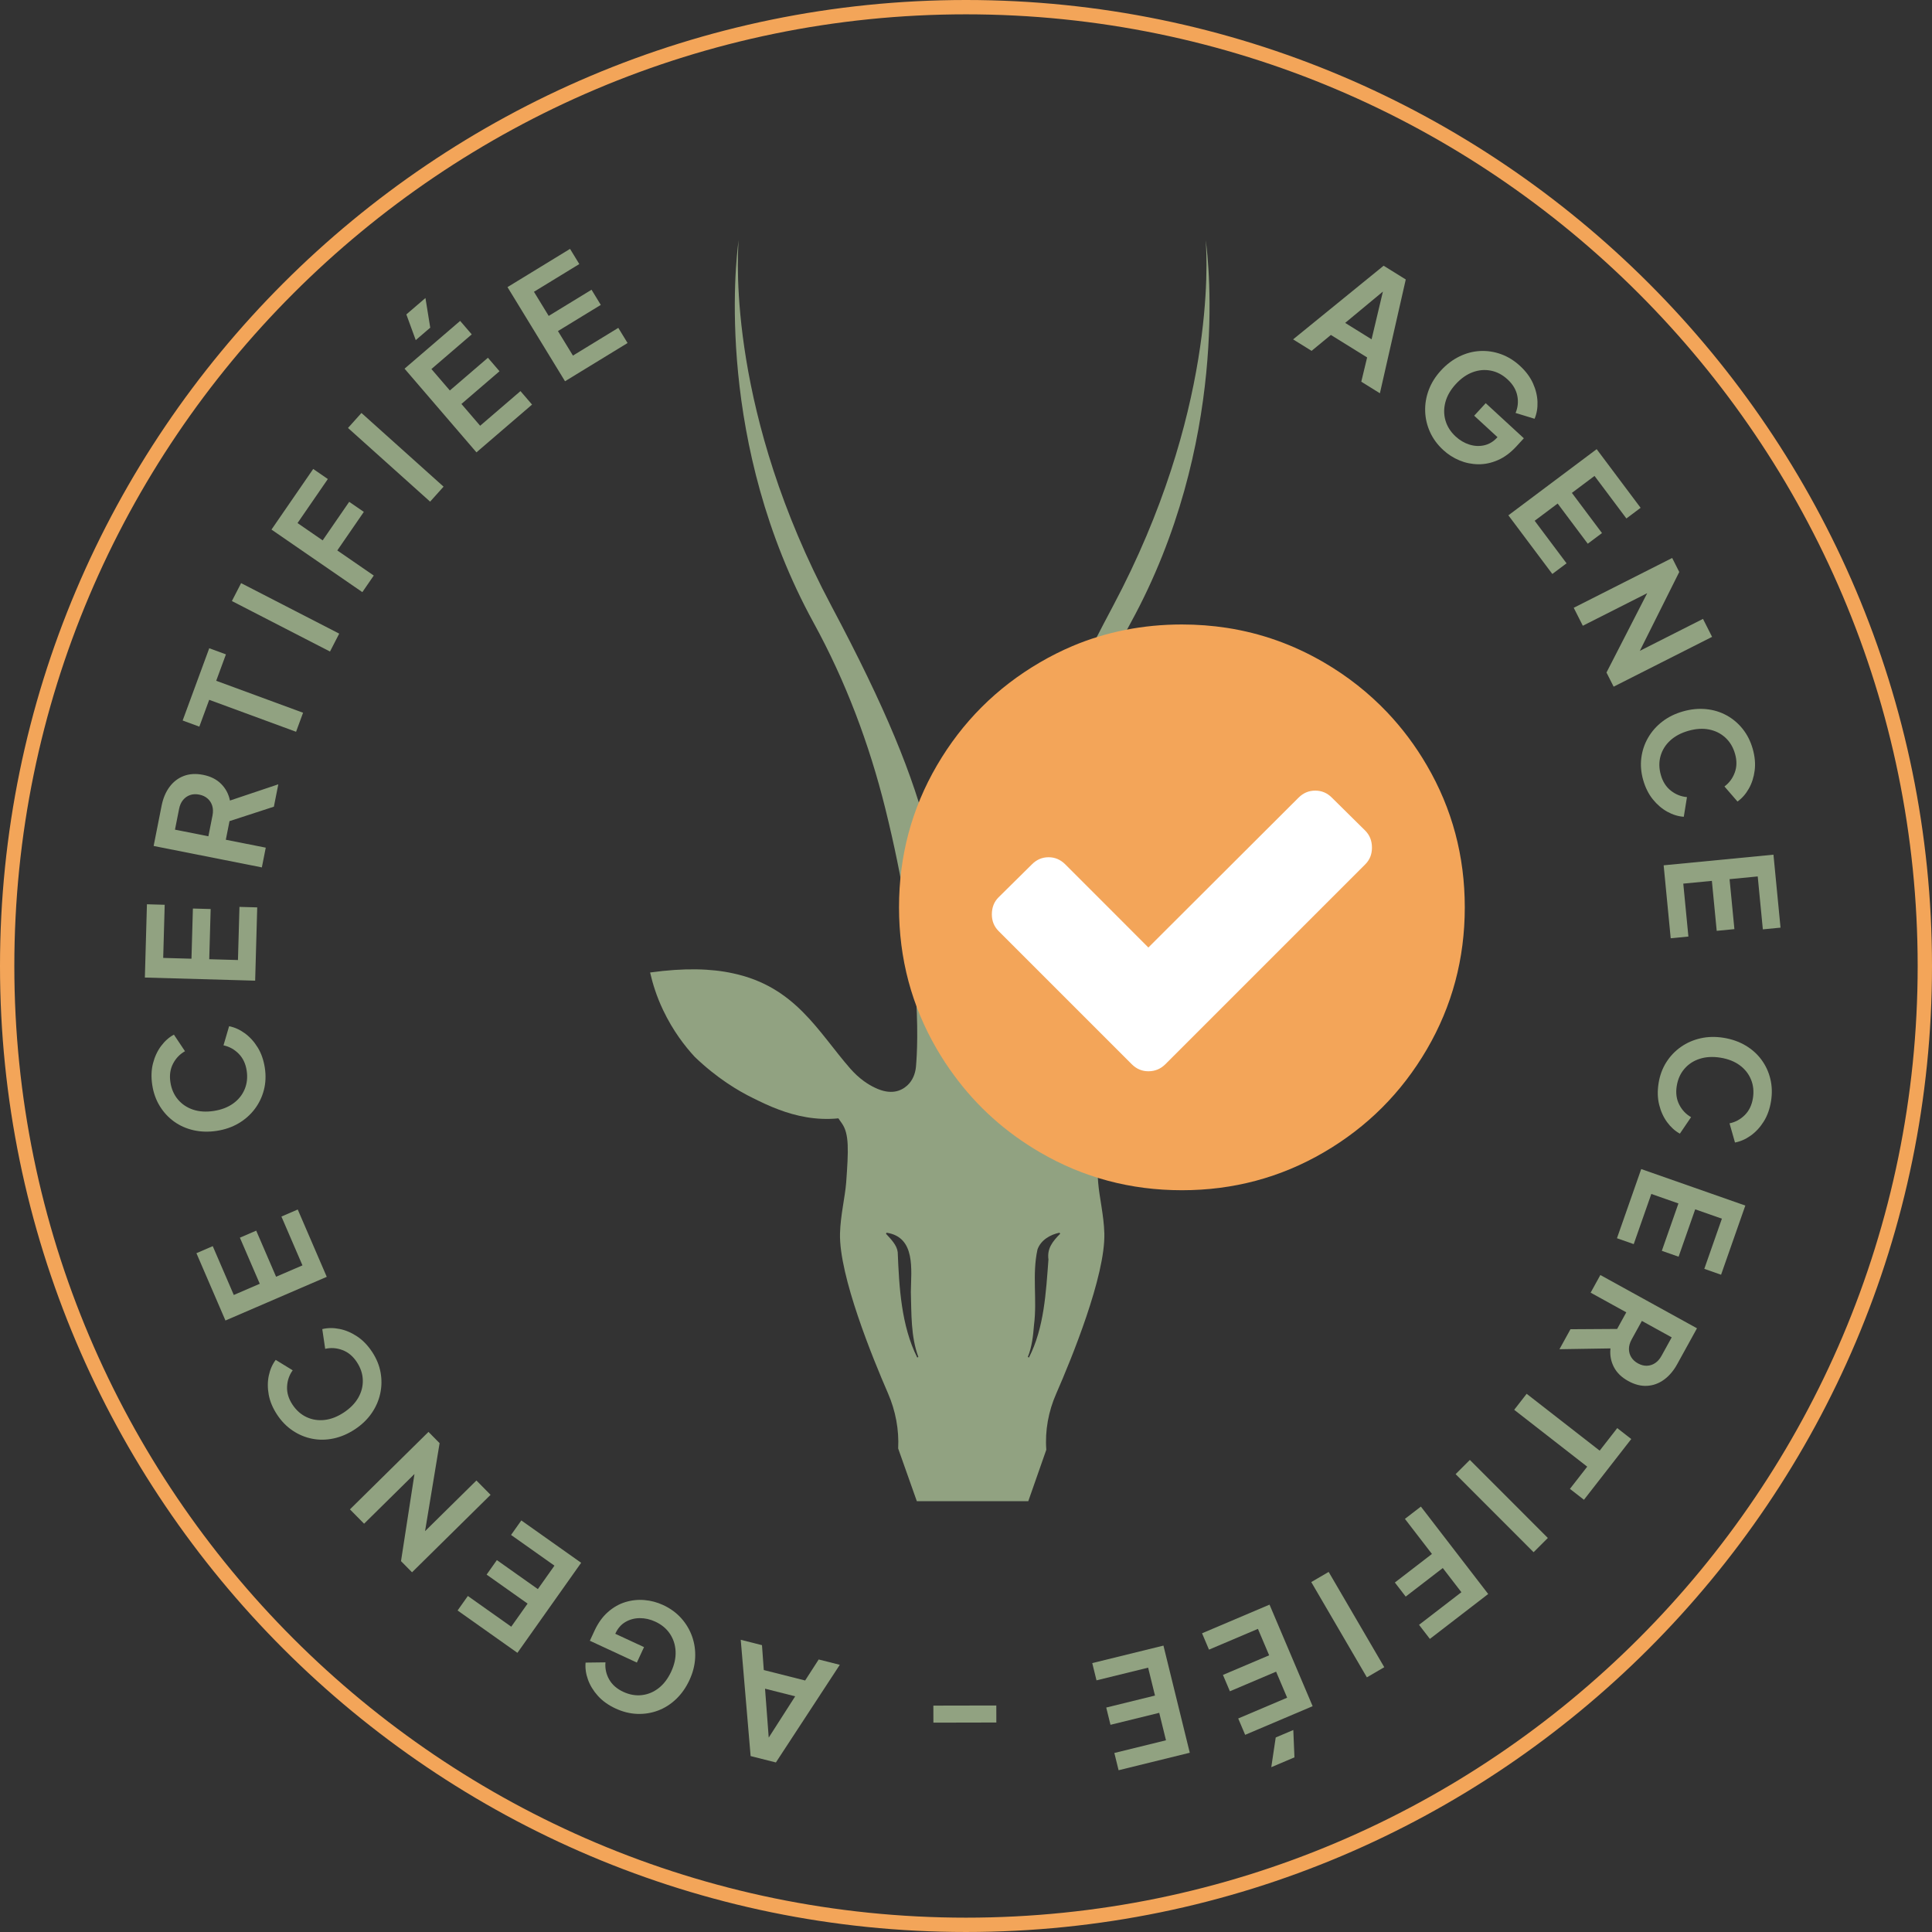 <svg xmlns="http://www.w3.org/2000/svg" id="b" data-name="Calque 2" width="404.436" height="404.435" viewBox="0 0 404.436 404.435"><rect x="0" y="0" width="404.436" height="404.435" fill="#333333" stroke="none"/><g id="c" data-name="Calque 1"><g><path d="m261.595,221.232c2.022-2.184,4.543-5.427,6.61-9.773,1.385-2.905,2.203-5.607,2.726-7.881-7.155-.991-12.789-.833-17.378.18-13.04,2.792-17.764,12.205-24.557,19.974-.818.946-1.749,1.824-2.794,2.567-.841.608-1.613,1.059-2.34,1.396-3.317,1.599-5.452.72-6.769-.473-1.09-.991-1.681-2.432-1.817-3.918-.454-5.067-1.227-23.171,6.429-53.998,3.339-13.556,8.291-26.706,14.993-38.933,20.513-37.448,16.401-75.188,15.697-80.119.341,4.526,1.953,36.434-19.377,76.561-22.83,42.852-22.876,56.002-27.147,94.733-.136,1.238-1.136,2.139-2.339,2.229-1.25-.09-2.249-.991-2.385-2.229-4.271-38.731-4.316-51.881-27.123-94.733-21.354-40.127-19.741-72.035-19.4-76.561-.704,4.931-4.816,42.671,15.697,80.119,6.701,12.227,11.654,25.377,15.016,38.933,7.632,30.827,6.86,48.931,6.406,53.998-.136,1.486-.727,2.927-1.817,3.918-1.318,1.194-3.453,2.072-6.77.473-.727-.338-1.499-.788-2.339-1.396-1.023-.743-1.954-1.621-2.794-2.567-6.793-7.769-11.517-17.181-24.557-19.974-4.589-1.013-10.222-1.171-17.378-.18.522,2.274,1.34,4.977,2.726,7.881,2.067,4.346,4.588,7.589,6.61,9.773,4.611,4.436,9.087,7.116,12.221,8.647,1.522.743,3.317,1.644,5.407,2.409,3.476,1.306,7.701,2.297,12.449,1.824.25.405.545.743.727,1.036,1.567,2.229,1.385,5.652.908,12.385-.25,3.13-1.181,6.8-1.294,10.651-.227,8.895,6.883,26.211,10.063,33.529,1.567,3.625,2.317,7.566,2.112,11.507l3.907,11.034h23.33l3.771-10.764v-.023c-.295-3.986.455-8.061,2.09-11.754,3.203-7.318,10.291-24.634,10.063-33.529-.114-3.85-1.045-7.521-1.295-10.651-.454-6.733-.658-10.156.909-12.385.181-.293.477-.63.727-1.036,4.771.473,9.041-.518,12.517-1.846,2.045-.766,3.84-1.644,5.339-2.387,3.135-1.531,7.61-4.211,12.222-8.647Zm-69.581,62.96c-3.362-6.711-3.793-14.749-4.089-22.068-.182-1.486-1.363-2.657-2.454-3.851l.114-.225c6.179.923,5.134,7.836,5.088,12.407.136,4.549-.023,9.277,1.567,13.601l-.227.135Zm27.464-20.536c-.522,6.846-.886,14.299-4.089,20.536l-.227-.135c.864-2.117,1.113-4.436,1.295-6.711.682-5.292-.432-10.539.727-15.785.704-2.004,2.726-3.13,4.611-3.513l.136.225c-1.613,1.621-2.771,3.108-2.453,5.382Z" fill="#91a281"></path><g><path d="m270.69,71.044l18.951-15.419,4.635,2.878-5.414,23.823-3.897-2.42,1.221-5.081-7.585-4.709-4.039,3.331-3.871-2.403Zm10.899-3.45l5.53,3.434,2.801-11.798,1.001.621-9.332,7.743Z" fill="#91a281"></path><path d="m302.118,94.202c-1.217-1.121-2.139-2.377-2.767-3.77s-.966-2.841-1.013-4.346c-.048-1.505.201-2.988.748-4.451.547-1.464,1.4-2.826,2.562-4.088s2.445-2.237,3.851-2.924c1.405-.688,2.851-1.068,4.341-1.145,1.487-.076,2.949.145,4.382.663s2.757,1.338,3.974,2.458,2.118,2.329,2.706,3.629c.587,1.3.903,2.596.95,3.888.046,1.293-.157,2.475-.61,3.547l-3.978-1.219c.492-1.175.611-2.387.354-3.634-.257-1.248-.932-2.375-2.026-3.383-1.064-.98-2.234-1.594-3.509-1.841-1.276-.247-2.544-.137-3.804.333-1.262.469-2.438,1.297-3.529,2.482s-1.815,2.437-2.17,3.754c-.355,1.315-.354,2.603.006,3.86s1.07,2.376,2.135,3.356c.866.798,1.822,1.361,2.867,1.691s2.078.383,3.1.156c1.021-.225,1.932-.771,2.729-1.637l1.197-1.301.28,2.534-6.295-5.795,2.415-2.623,7.981,7.349-1.574,1.711c-1.204,1.308-2.488,2.26-3.853,2.857-1.365.598-2.735.889-4.11.872-1.376-.017-2.693-.288-3.95-.813-1.258-.525-2.388-1.25-3.392-2.174Z" fill="#91a281"></path><path d="m315.757,107.875l18.481-13.851,9.202,12.28-2.977,2.23-6.674-8.905-4.738,3.551,6.302,8.409-2.978,2.23-6.302-8.409-4.812,3.606,6.673,8.906-2.977,2.23-9.202-12.279Z" fill="#91a281"></path><path d="m329.437,127.23l20.609-10.426,1.482,2.933-9.531,19.065-1.074-1.367,15.573-7.878,1.903,3.762-20.608,10.426-1.497-2.961,9.727-18.955,1.004,1.229-15.684,7.935-1.904-3.762Z" fill="#91a281"></path><path d="m343.973,163.275c-.451-1.591-.579-3.139-.383-4.645.195-1.506.667-2.907,1.417-4.204.748-1.298,1.74-2.423,2.975-3.374,1.232-.952,2.675-1.661,4.325-2.13,1.649-.468,3.254-.628,4.811-.479,1.558.148,2.989.58,4.299,1.294,1.309.714,2.438,1.665,3.389,2.857.95,1.19,1.651,2.581,2.102,4.173.452,1.59.588,3.092.409,4.507-.178,1.415-.587,2.686-1.223,3.812-.637,1.125-1.428,2.027-2.375,2.703l-2.731-3.155c.994-.733,1.714-1.7,2.157-2.9s.465-2.506.064-3.917c-.395-1.393-1.071-2.527-2.029-3.404-.957-.878-2.096-1.446-3.416-1.705-1.319-.26-2.754-.169-4.305.271-1.551.44-2.825,1.118-3.822,2.035-.996.916-1.672,1.999-2.025,3.249-.355,1.25-.334,2.571.061,3.963.4,1.411,1.104,2.512,2.112,3.3,1.008.788,2.128,1.233,3.359,1.334l-.667,4.122c-1.162-.08-2.309-.431-3.441-1.055s-2.146-1.49-3.042-2.601c-.895-1.11-1.567-2.461-2.02-4.051Z" fill="#91a281"></path><path d="m348.262,181.14l22.987-2.225,1.479,15.274-3.703.358-1.071-11.078-5.894.57,1.012,10.46-3.703.359-1.012-10.461-5.986.579,1.072,11.077-3.703.358-1.478-15.273Z" fill="#91a281"></path><path d="m347.202,226.739c.263-1.633.801-3.09,1.614-4.372.812-1.282,1.833-2.354,3.06-3.213s2.6-1.46,4.12-1.803c1.521-.342,3.127-.376,4.82-.104,1.693.273,3.215.806,4.563,1.598,1.348.792,2.465,1.788,3.35,2.987.886,1.199,1.508,2.54,1.866,4.021.358,1.48.406,3.037.144,4.67-.262,1.632-.773,3.052-1.532,4.259s-1.665,2.187-2.718,2.938-2.15,1.234-3.295,1.448l-1.144-4.014c1.212-.245,2.271-.818,3.181-1.718.908-.901,1.479-2.076,1.713-3.524.23-1.428.095-2.742-.402-3.942-.498-1.2-1.291-2.196-2.377-2.988-1.087-.792-2.426-1.316-4.018-1.572s-3.033-.179-4.323.231-2.359,1.106-3.208,2.09c-.85.982-1.389,2.189-1.618,3.618-.233,1.448-.06,2.742.521,3.883.581,1.14,1.408,2.016,2.481,2.628l-2.344,3.454c-1.02-.562-1.912-1.364-2.675-2.408-.764-1.044-1.316-2.258-1.659-3.642-.343-1.385-.383-2.893-.121-4.525Z" fill="#91a281"></path><path d="m343.564,244.724l21.794,7.641-5.076,14.481-3.51-1.231,3.681-10.502-5.587-1.959-3.477,9.918-3.511-1.23,3.477-9.918-5.676-1.99-3.681,10.503-3.511-1.23,5.076-14.481Z" fill="#91a281"></path><path d="m335.013,266.909l20.225,11.15-4.146,7.52c-.758,1.375-1.679,2.455-2.76,3.24-1.081.784-2.262,1.213-3.541,1.287-1.279.073-2.598-.265-3.955-1.013-1.394-.769-2.397-1.752-3.01-2.952-.613-1.199-.846-2.489-.698-3.871l-10.677.168,2.306-4.182,11.615-.073-2.729,1.61,2.799-5.076-7.465-4.116,2.035-3.692Zm8.688,9.604l-2.141,3.883c-.369.67-.557,1.32-.563,1.955-.007.633.149,1.215.471,1.746.321.53.789.966,1.404,1.305.634.349,1.256.516,1.867.498.611-.017,1.183-.197,1.715-.541.531-.345.981-.852,1.351-1.521l2.141-3.882-6.244-3.443Z" fill="#91a281"></path><path d="m319.582,291.77l15.287,11.904,3.677-4.72,2.934,2.285-9.903,12.718-2.936-2.285,3.619-4.647-15.286-11.903,2.608-3.352Z" fill="#91a281"></path><path d="m307.694,305.614l16.324,16.338-2.983,2.979-16.322-16.337,2.981-2.98Z" fill="#91a281"></path><path d="m297.442,315.382l14.091,18.299-12.207,9.4-2.271-2.947,8.867-6.828-3.896-5.06-7.762,5.977-2.27-2.947,7.762-5.977-5.655-7.345,3.341-2.572Z" fill="#91a281"></path><path d="m278.136,329.058l11.641,19.947-3.642,2.125-11.641-19.947,3.642-2.125Z" fill="#91a281"></path><path d="m265.757,335.907l9.024,21.259-14.124,5.997-1.454-3.425,10.244-4.349-2.313-5.45-9.674,4.106-1.454-3.424,9.674-4.106-2.351-5.536-10.244,4.349-1.453-3.424,14.125-5.997Zm4.978,26.244l.241,5.725-4.851,2.059.929-6.221,3.681-1.562Z" fill="#91a281"></path><path d="m243.551,344.483l5.512,22.428-14.9,3.662-.889-3.612,10.808-2.656-1.413-5.749-10.205,2.508-.888-3.613,10.205-2.508-1.436-5.84-10.807,2.655-.889-3.612,14.901-3.662Z" fill="#91a281"></path><path d="m208.562,357.019l.007,3.564-13.174.027-.008-3.565,13.175-.026Z" fill="#91a281"></path><path d="m175.8,348.503l-13.378,20.441-5.29-1.336-2.07-24.342,4.447,1.123.379,5.211,8.656,2.186,2.838-4.399,4.418,1.116Zm-9.339,6.595l-6.312-1.595.912,12.093-1.143-.289,6.542-10.209Z" fill="#91a281"></path><path d="m138.803,335.983c1.5.696,2.761,1.611,3.784,2.746,1.022,1.135,1.785,2.412,2.29,3.83.504,1.418.719,2.907.644,4.468-.074,1.56-.472,3.118-1.193,4.675-.723,1.556-1.646,2.876-2.775,3.958-1.129,1.083-2.391,1.887-3.785,2.413s-2.854.762-4.376.705c-1.522-.058-3.034-.434-4.534-1.13-1.499-.694-2.727-1.572-3.684-2.63-.955-1.059-1.651-2.196-2.09-3.414-.438-1.217-.604-2.404-.5-3.562l4.159-.053c-.11,1.269.146,2.459.771,3.569.625,1.109,1.611,1.978,2.962,2.604,1.312.608,2.613.837,3.903.683,1.29-.153,2.464-.646,3.521-1.477,1.058-.83,1.926-1.978,2.604-3.439.678-1.463.985-2.875.922-4.237-.062-1.362-.457-2.587-1.183-3.676-.726-1.088-1.745-1.937-3.057-2.545-1.069-.495-2.151-.741-3.247-.736-1.095.004-2.095.27-3,.795-.904.526-1.604,1.323-2.1,2.392l-.744,1.604-1.039-2.328,7.762,3.601-1.5,3.233-9.842-4.564.978-2.108c.747-1.613,1.681-2.911,2.798-3.897,1.118-.984,2.334-1.68,3.649-2.084,1.314-.403,2.651-.546,4.009-.429,1.359.117,2.656.462,3.894,1.036Z" fill="#91a281"></path><path d="m121.657,327.146l-13.343,18.851-12.524-8.866,2.149-3.036,9.083,6.43,3.421-4.833-8.577-6.071,2.148-3.037,8.578,6.072,3.475-4.909-9.084-6.429,2.149-3.037,12.524,8.866Z" fill="#91a281"></path><path d="m102.694,312.919l-16.441,16.219-2.308-2.339,3.256-21.065,1.44.975-12.425,12.256-2.961-3.001,16.441-16.22,2.329,2.361-3.475,21.021-1.332-.864,12.514-12.344,2.961,3.001Z" fill="#91a281"></path><path d="m77.898,283.001c.911,1.379,1.501,2.816,1.771,4.311.269,1.494.242,2.973-.079,4.436-.321,1.464-.926,2.836-1.813,4.115-.889,1.28-2.048,2.393-3.479,3.339-1.431.946-2.911,1.583-4.44,1.912-1.528.329-3.024.352-4.488.067-1.463-.284-2.827-.85-4.094-1.698-1.267-.848-2.355-1.961-3.267-3.341-.911-1.379-1.495-2.771-1.754-4.173-.258-1.403-.253-2.737.013-4.003s.748-2.363,1.445-3.295l3.559,2.182c-.727,1-1.119,2.139-1.179,3.416-.06,1.278.315,2.529,1.123,3.754.798,1.207,1.786,2.084,2.964,2.631,1.18.547,2.437.743,3.772.592,1.336-.152,2.677-.673,4.022-1.562,1.344-.888,2.354-1.92,3.025-3.095.674-1.176.989-2.412.948-3.711-.04-1.299-.458-2.551-1.257-3.759-.808-1.224-1.812-2.06-3.012-2.505-1.199-.447-2.4-.532-3.605-.256l-.61-4.13c1.131-.276,2.329-.288,3.599-.036,1.269.251,2.497.771,3.686,1.559,1.189.787,2.24,1.871,3.151,3.25Z" fill="#91a281"></path><path d="m68.402,267.286l-21.208,9.143-6.075-14.092,3.416-1.473,4.406,10.22,5.438-2.344-4.161-9.651,3.416-1.473,4.161,9.651,5.522-2.381-4.406-10.22,3.417-1.473,6.074,14.092Z" fill="#91a281"></path><path d="m55.437,223.527c.25,1.634.184,3.186-.198,4.655s-1.024,2.802-1.93,3.996c-.905,1.193-2.028,2.186-3.372,2.977-1.342.789-2.861,1.314-4.557,1.574-1.696.258-3.307.217-4.833-.125s-2.894-.948-4.104-1.819c-1.209-.871-2.211-1.956-3.006-3.257-.794-1.3-1.316-2.768-1.565-4.402-.25-1.634-.198-3.143.155-4.523.354-1.382.916-2.592,1.688-3.629.772-1.038,1.669-1.834,2.692-2.387l2.318,3.471c-1.078.604-1.912,1.475-2.502,2.609-.59,1.136-.774,2.428-.553,3.879.218,1.43.748,2.641,1.589,3.631.842.989,1.9,1.695,3.177,2.117,1.277.422,2.713.51,4.307.268,1.594-.244,2.941-.758,4.045-1.543s1.908-1.775,2.415-2.972.652-2.509.434-3.939c-.222-1.45-.783-2.629-1.685-3.537-.902-.907-1.957-1.488-3.167-1.743l1.175-4.005c1.144.223,2.237.714,3.283,1.474,1.047.761,1.944,1.747,2.694,2.96.75,1.214,1.249,2.637,1.499,4.271Z" fill="#91a281"></path><path d="m53.411,205.288l-23.086-.652.433-15.339,3.718.104-.313,11.125,5.919.167.297-10.505,3.718.105-.297,10.505,6.012.17.315-11.125,3.718.105-.433,15.339Z" fill="#91a281"></path><path d="m54.815,181.577l-22.654-4.487,1.668-8.423c.306-1.541.854-2.85,1.646-3.925.793-1.075,1.787-1.843,2.984-2.301s2.555-.536,4.076-.235c1.561.31,2.815.942,3.763,1.898.948.957,1.562,2.117,1.84,3.478l10.122-3.398-.928,4.683-11.045,3.596,2.111-2.363-1.127,5.688,8.362,1.656-.819,4.135Zm-11.192-6.515l.862-4.349c.147-.75.13-1.428-.056-2.033s-.513-1.113-.979-1.521-1.045-.681-1.734-.817c-.709-.141-1.352-.11-1.93.091-.576.202-1.066.548-1.47,1.037-.402.488-.678,1.109-.826,1.859l-.861,4.348,6.994,1.386Z" fill="#91a281"></path><path d="m61.977,153.188l-18.184-6.691-2.065,5.615-3.492-1.285,5.567-15.128,3.491,1.285-2.034,5.527,18.183,6.69-1.466,3.986Z" fill="#91a281"></path><path d="m69.079,136.389l-20.535-10.57,1.93-3.748,20.535,10.57-1.93,3.748Z" fill="#91a281"></path><path d="m75.853,123.956l-19.023-13.097,8.736-12.69,3.063,2.11-6.345,9.217,5.26,3.622,5.555-8.069,3.064,2.109-5.555,8.068,7.634,5.257-2.39,3.473Z" fill="#91a281"></path><path d="m90.039,105.012l-17.19-15.423,2.816-3.138,17.189,15.423-2.815,3.138Z" fill="#91a281"></path><path d="m99.739,94.694l-15.052-17.518,11.639-10,2.424,2.821-8.44,7.253,3.859,4.491,7.971-6.849,2.424,2.821-7.971,6.849,3.919,4.562,8.441-7.253,2.425,2.821-11.639,10.001Zm-12.709-23.494l-1.966-5.382,3.997-3.435,1.003,6.209-3.034,2.607Z" fill="#91a281"></path><path d="m118.28,79.81l-12.044-19.707,13.094-8.002,1.939,3.175-9.495,5.804,3.087,5.051,8.968-5.479,1.939,3.175-8.968,5.479,3.137,5.132,9.496-5.803,1.939,3.173-13.093,8.003Z" fill="#91a281"></path></g><path d="m202.218,404.435C90.715,404.435,0,313.72,0,202.217S90.715,0,202.218,0s202.218,90.714,202.218,202.217-90.715,202.218-202.218,202.218Zm0-401.435C92.369,3,3,92.368,3,202.217s89.369,199.218,199.218,199.218,199.218-89.369,199.218-199.218S312.066,3,202.218,3Z" fill="#f3a559"></path><g><circle cx="246.738" cy="189.207" r="48.046" fill="#fff"></circle><path d="m298.69,160.219c-2.376-4.084-5.138-7.767-8.288-11.091-3.857-4.057-8.275-7.554-13.266-10.463-6.366-3.71-13.133-6.126-20.326-7.234-3.056-.467-6.193-.707-9.396-.707-8.114,0-15.762,1.508-22.929,4.524-2.309.988-4.578,2.122-6.793,3.417-9.075,5.298-16.256,12.479-21.554,21.554-5.298,9.075-7.941,18.978-7.941,29.722s2.643,20.646,7.941,29.722c1.094,1.868,2.269,3.67,3.537,5.378,4.805,6.58,10.81,11.971,18.017,16.175,9.075,5.298,18.978,7.941,29.722,7.941s20.646-2.643,29.722-7.941c9.075-5.298,16.256-12.479,21.554-21.554,5.298-9.075,7.941-18.978,7.941-29.722s-2.643-20.646-7.941-29.722h0Zm-12.879,20.7l-41.867,41.867c-.974.974-2.162,1.468-3.55,1.468-1.335,0-2.496-.494-3.47-1.468l-14.427-14.427-13.48-13.48c-.921-.934-1.388-2.082-1.388-3.47,0-1.441.467-2.629,1.388-3.55l7.02-6.94c.974-.974,2.122-1.468,3.47-1.468,1.335,0,2.482.494,3.47,1.468l8.635,8.635,8.782,8.795,31.457-31.39c.988-.974,2.135-1.455,3.47-1.455,1.348,0,2.496.48,3.47,1.455l7.02,6.94c.921.934,1.388,2.109,1.388,3.55,0,1.388-.467,2.549-1.388,3.47h0Z" fill="#f3a559"></path></g></g></g></svg>